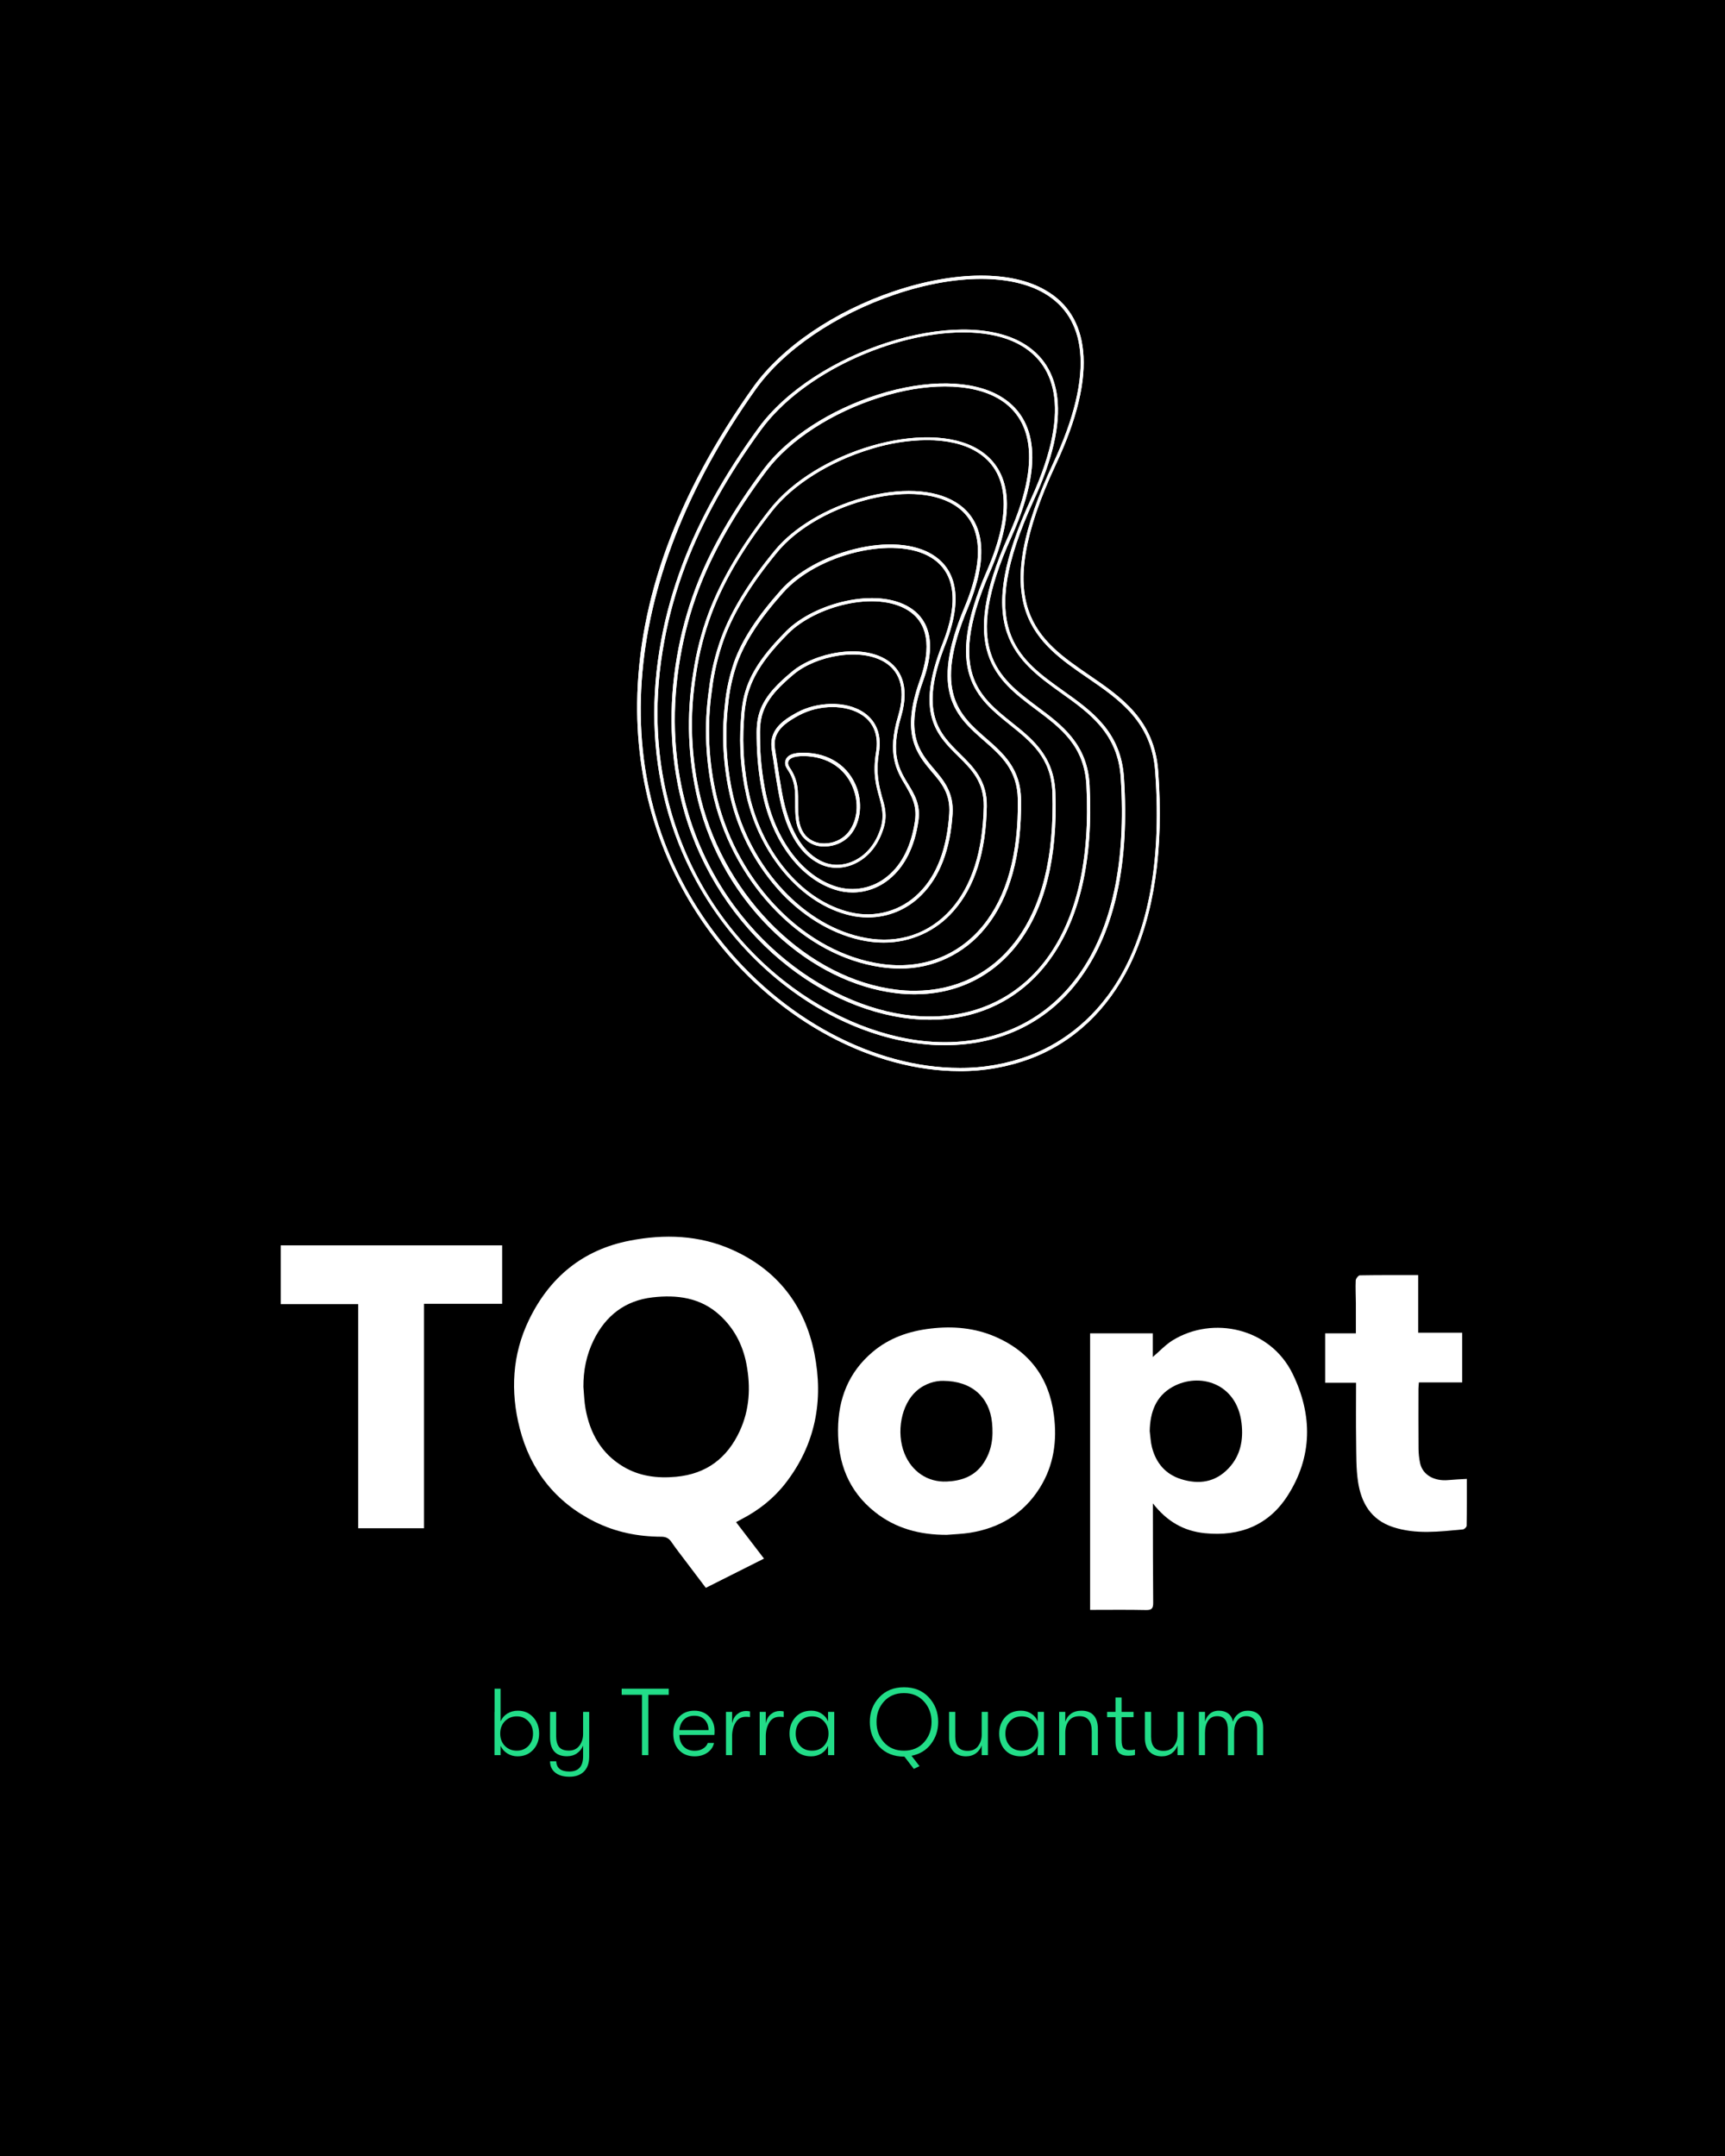 <?xml version="1.0" encoding="utf-8"?>
<!-- Generator: Adobe Illustrator 28.0.0, SVG Export Plug-In . SVG Version: 6.00 Build 0)  -->
<svg version="1.1" id="Layer_1" xmlns="http://www.w3.org/2000/svg" xmlns:xlink="http://www.w3.org/1999/xlink" x="0px" y="0px"
	 viewBox="0 0 400 500" enable-background="new 0 0 400 500" xml:space="preserve">
<rect x="-40" y="-50" fill="#FFFFFF" width="480" height="600"/>
<rect x="-40" y="-50" width="480" height="600"/>
<g>
	<path fill="#FFFFFF" d="M177.158,361.456c-4.504,2.265-8.905,4.478-13.488,6.783c-1.542-2.037-3.107-4.096-4.663-6.162
		c-1.121-1.489-2.275-2.956-3.327-4.491c-0.6-0.876-1.285-1.198-2.363-1.202c-5.381-0.02-10.566-1.063-15.4-3.472
		c-9.124-4.546-14.911-11.95-17.404-21.674c-2.186-8.526-1.757-17.083,2.149-25.149c4.779-9.869,12.458-16.25,23.369-18.372
		c8.072-1.57,16.117-1.286,23.679,2.076c10.471,4.656,16.913,12.912,19.137,24.079c2.172,10.905,0.263,21.133-6.706,30.11
		c-2.752,3.545-6.206,6.267-10.187,8.329c-0.373,0.193-0.738,0.401-1.268,0.69C172.846,355.822,174.958,358.581,177.158,361.456z
		 M135.281,321.626c0.156,1.689,0.192,3.4,0.491,5.064c1.02,5.691,3.684,10.419,8.75,13.438c3.747,2.234,7.878,2.759,12.246,2.353
		c7.061-0.656,11.852-4.336,14.75-10.577c2.305-4.965,2.587-10.221,1.569-15.564c-0.851-4.464-2.87-8.315-6.234-11.381
		c-4.444-4.05-9.904-4.73-15.539-4.083c-6.342,0.729-10.872,4.217-13.672,9.957C135.976,314.245,135.263,317.838,135.281,321.626z"
		/>
	<path fill="#FFFFFF" d="M252.776,373.353c0-21.497,0-42.778,0-64.142c4.855,0,9.627,0,14.533,0c0,1.861,0,3.65,0,5.496
		c1.605-1.367,2.967-2.865,4.625-3.882c9.34-5.727,22.6-2.878,27.799,7.761c4.666,9.548,4.648,19.261-1.198,28.342
		c-4.383,6.808-11.052,9.443-19.122,8.64c-4.924-0.49-8.818-2.73-12.078-6.917c0,0.938-0.001,1.497,0,2.056
		c0.014,6.979,0.001,13.958,0.07,20.936c0.013,1.268-0.247,1.773-1.649,1.743C261.496,373.294,257.233,373.353,252.776,373.353z
		 M266.601,331.887c0.166,1.256,0.21,2.543,0.522,3.761c0.935,3.639,3.144,6.255,6.771,7.387c4.086,1.275,7.884,0.756,10.972-2.498
		c2.815-2.966,3.486-6.643,3.028-10.502c-1.113-9.387-9.878-11.814-15.995-8.401C267.985,323.817,266.682,327.572,266.601,331.887z"
		/>
	<path fill="#FFFFFF" d="M219.526,355.948c-6.161,0.014-11.826-1.439-16.699-5.333c-6.109-4.881-8.557-11.396-8.501-19.057
		c0.052-7.189,2.449-13.311,8.007-18.013c3.879-3.282,8.445-4.847,13.484-5.441c5.184-0.611,10.217-0.153,14.954,1.884
		c7.952,3.42,12.492,9.539,13.612,18.189c0.776,5.991-0.028,11.669-3.237,16.822c-3.732,5.992-9.288,9.364-16.223,10.468
		C223.144,355.75,221.326,355.794,219.526,355.948z M218.723,320.237c-1.794-0.042-4.205,0.571-6.227,2.363
		c-3.502,3.105-4.742,9.558-2.77,14.463c1.665,4.142,5.319,6.718,9.8,6.523c3.302-0.144,6.352-1.133,8.4-4.071
		c2.053-2.946,2.472-6.176,2.099-9.675C229.407,324.049,225.381,320.267,218.723,320.237z"/>
	<path fill="#FFFFFF" d="M98.321,302.373c0,17.435,0,34.683,0,52.045c-5.107,0-10.096,0-15.256,0c0-17.253,0-34.538,0-51.974
		c-6.067,0-11.968,0-17.974,0c0-4.601,0-9.053,0-13.636c17.068,0,34.16,0,51.35,0c0,4.477,0,8.926,0,13.565
		C110.426,302.373,104.432,302.373,98.321,302.373z"/>
	<path fill="#FFFFFF" d="M340.131,342.974c0,3.758,0.021,7.314-0.039,10.868c-0.005,0.299-0.534,0.819-0.855,0.848
		c-5.444,0.497-10.896,1.224-16.273-0.56c-5.081-1.686-7.321-5.619-8.058-10.489c-0.466-3.08-0.398-6.249-0.444-9.38
		c-0.066-4.466-0.017-8.933-0.017-13.576c-2.417,0-4.733,0-7.159,0c0-3.879,0-7.582,0-11.469c2.299,0,4.616,0,7.12,0
		c0-2.449,0.01-4.72-0.003-6.992c-0.01-1.758-0.114-3.519-0.031-5.272c0.02-0.427,0.607-1.179,0.944-1.185
		c4.469-0.08,8.94-0.053,13.539-0.053c0,4.481,0,8.829,0,13.352c3.449,0,6.775,0,10.207,0c0,3.921,0,7.665,0,11.531
		c-3.339,0-6.627,0-10.043,0c-0.04,0.568-0.099,1.024-0.1,1.481c-0.005,4.635-0.024,9.271,0.016,13.906
		c0.01,1.108,0.126,2.236,0.359,3.318c0.587,2.725,3.235,4.257,6.58,3.941C337.237,343.116,338.607,343.068,340.131,342.974z"/>
</g>
<g>
	<g>
		<defs>
			<rect id="SVGID_1_" x="146.667" y="62.667" width="122.667" height="185.979"/>
		</defs>
		<clipPath id="SVGID_00000152946511814369548670000010028176512886883217_">
			<use xlink:href="#SVGID_1_"  overflow="visible"/>
		</clipPath>
		<g clip-path="url(#SVGID_00000152946511814369548670000010028176512886883217_)">
			<path fill="#FFFFFF" d="M268.562,178.776c-0.885-11.844-8.557-17.12-16.016-22.214c-11.88-8.156-23.135-15.865-7.672-48.927
				c4.906-10.479,7.01-19.339,6.271-26.349c-0.661-6.307-3.578-11.031-8.672-13.948c-7.896-4.651-21.031-4.536-35.089,0.188
				c-13.948,4.682-26.203,13.062-32.807,22.359c-17.562,24.688-26.568,49.297-26.823,73.135c-0.224,20.26,6.052,39.188,18.115,54.76
				c14.948,19.297,36.828,30.625,56.641,30.625c5.646,0.036,11.255-0.958,16.573-2.953c9.922-3.797,17.818-11.292,22.911-21.656
				C267.677,212.099,269.891,196.969,268.562,178.776z M238.823,244.755c-5.203,1.953-10.74,2.953-16.312,2.911
				c-19.594,0-41.25-11.214-56.047-30.328c-26.646-34.354-23.359-81.844,8.745-127.01c6.531-9.188,18.635-17.417,32.432-22.068
				c7.089-2.396,13.875-3.578,19.891-3.578c5.792,0,10.812,1.109,14.615,3.323c4.87,2.839,7.672,7.344,8.302,13.432
				c0.698,6.859-1.365,15.604-6.203,25.938c-7.12,15.276-9.151,26.198-6.38,34.427c2.469,7.271,8.484,11.401,14.318,15.391
				c7.302,5.016,14.87,10.182,15.682,21.656C271.255,225.198,251.109,240.031,238.823,244.755z M246.573,160.219
				c-10.516-7.495-20.479-14.578-6.865-44.208c4.354-9.411,6.198-17.38,5.464-23.729c-0.667-5.719-3.323-9.958-7.974-12.693
				c-15.052-8.818-48.339,1.849-61.365,19.708c-7.75,10.625-13.651,21.214-17.526,31.438c-2.177,5.755-3.875,11.698-4.984,17.714
				c-2.432,13.099-2.099,25.865,1.036,37.932c3.911,15.167,12.286,28.818,24.057,39.188c10.922,9.594,23.875,15.495,36.495,16.641
				c1.438,0.146,2.844,0.182,4.245,0.182c13.099,0,24.24-5.531,31.583-15.865c7.859-10.958,11.182-26.495,9.891-46.125
				C259.969,169.734,253.177,164.901,246.573,160.219z M250.115,226.12c-8.01,11.219-20.516,16.677-35.167,15.385
				c-23.172-2.104-51.182-21.734-59.891-55.312c-3.099-11.953-3.427-24.609-0.995-37.599c1.109-6.016,2.771-11.88,4.948-17.604
				c3.87-10.182,9.74-20.698,17.453-31.286c9.703-13.323,30.771-22.62,46.896-22.62c5.203,0,9.891,0.958,13.505,3.099
				c6.646,3.911,12.438,13.245,2.219,35.495c-6.312,13.693-8.083,23.542-5.609,30.995c2.214,6.609,7.526,10.406,12.693,14.099
				c6.422,4.573,13.099,9.333,13.724,19.667C261.146,199.922,257.865,215.307,250.115,226.12z M240.557,163.906
				c-9.151-6.865-17.786-13.359-5.979-39.484c9.078-20.255,3.578-28.891-2.656-32.542c-6.422-3.802-17.01-3.953-28.302-0.37
				c-11.104,3.505-21.031,9.964-26.495,17.229c-7.156,9.557-12.51,18.859-15.865,27.75c-1.922,5.13-3.359,10.406-4.281,15.792
				c-1.995,11.625-1.625,22.99,1.104,33.766c3.396,13.505,10.74,25.682,21.036,35.016c9.594,8.635,20.995,14.026,32.177,15.203
				c1.438,0.151,2.875,0.224,4.318,0.224c11.328,0,21.068-4.76,27.672-13.729c7.083-9.594,10.26-23.281,9.375-40.661
				C252.182,172.578,246.276,168.151,240.557,163.906z M242.734,222.318c-7.271,9.854-18.411,14.505-31.328,13.214
				c-20.333-2.104-44.943-19.854-52.583-49.708c-2.729-10.661-3.062-21.917-1.068-33.427c0.922-5.354,2.323-10.594,4.24-15.646
				c3.323-8.786,8.635-18.083,15.76-27.568c5.385-7.156,15.161-13.505,26.125-16.974c5.385-1.734,10.589-2.583,15.24-2.583
				c4.943,0,9.224,0.964,12.432,2.844c5.979,3.505,11.219,11.844,2.365,31.625c-12.068,26.677-2.771,33.651,6.198,40.365
				c5.828,4.354,11.328,8.49,11.807,17.641C252.807,199.328,249.708,212.833,242.734,222.318z M234.615,167.557
				c-3.724-2.984-7.562-6.047-9.115-11.104c-1.771-5.719-0.479-13.469,3.984-23.651c7.75-17.714,2.807-25.354-2.729-28.635
				c-11.917-7.125-37.635,0.37-48.302,14.021c-6.677,8.526-11.292,16.385-14.167,24.021c-1.661,4.464-2.844,9.115-3.542,13.839
				c-1.625,9.854-1.255,19.927,1.104,29.63c2.917,11.807,9.188,22.547,18.083,30.885c8.229,7.714,18.115,12.583,27.859,13.766
				c1.438,0.182,2.911,0.255,4.354,0.255c9.594,0,17.932-4.021,23.76-11.547c6.385-8.266,9.375-20.115,8.818-35.203
				C244.432,175.417,239.448,171.396,234.615,167.557z M235.318,218.521c-5.682,7.339-13.802,11.25-23.208,11.25
				c-1.443,0-2.844-0.073-4.245-0.255c-20.406-2.474-39.484-21.036-45.312-44.099c-2.365-9.594-2.734-19.552-1.109-29.333
				c0.703-4.688,1.88-9.26,3.542-13.724c2.844-7.568,7.417-15.354,14.062-23.839c4.833-6.161,13.427-11.552,23.021-14.427
				c4.172-1.292,8.49-1.995,12.88-2.031c4.542,0,8.49,0.885,11.438,2.656c7.568,4.5,8.38,14.094,2.438,27.714
				c-10.146,23.208-2.286,29.521,5.349,35.646c4.911,3.948,9.557,7.635,9.854,15.646
				C244.505,198.703,241.589,210.365,235.318,218.521z M228.641,171.214c-6.089-5.312-12.365-10.812-4.281-30.036
				c6.38-15.203,1.99-21.844-2.844-24.76c-5.016-3.026-12.875-3.396-21.51-0.958c-8.339,2.323-15.943,6.859-20.297,12.141
				c-6.052,7.339-10.146,14.021-12.474,20.328c-1.401,3.875-2.359,7.859-2.839,11.922c-1.219,8.484-0.812,17.12,1.182,25.458
				c5.016,20.333,20.922,36.385,38.63,38.969c1.443,0.219,2.917,0.328,4.391,0.328c7.714,0.115,15.057-3.391,19.891-9.406
				c5.682-6.938,8.453-16.938,8.266-29.781C236.682,178.224,232.589,174.646,228.641,171.214z M227.901,214.719
				c-5.792,7.047-14.172,10.182-23.578,8.818c-17.453-2.547-33.062-18.339-38.047-38.448c-1.99-8.229-2.396-16.792-1.177-25.167
				c0.479-4.021,1.438-7.969,2.802-11.771c2.286-6.234,6.349-12.807,12.359-20.109c4.245-5.167,11.698-9.635,19.927-11.922
				c8.453-2.359,16.089-2.026,20.922,0.885c6.568,3.948,7.417,12.214,2.547,23.839c-8.302,19.703-1.807,25.385,4.464,30.885
				c4.026,3.505,7.786,6.828,7.896,13.651C236.203,198.036,233.474,207.891,227.901,214.719z M222.625,174.828
				c-4.76-4.688-9.672-9.557-3.432-25.312c5.016-12.656,1.182-18.339-2.953-20.885c-4.245-2.62-10.849-3.099-18.083-1.292
				c-6.974,1.734-13.391,5.312-17.156,9.594c-5.5,6.198-8.927,11.474-10.776,16.604c-1.104,3.25-1.844,6.568-2.141,10
				c-0.807,7.125-0.365,14.318,1.255,21.292c1.958,8.453,6.125,16.198,12.068,22.51c5.573,5.792,12.396,9.667,19.26,10.885
				c1.401,0.255,2.807,0.37,4.245,0.37c6.198,0.036,12.104-2.62,16.161-7.271c4.984-5.609,7.568-13.766,7.75-24.318
				C228.932,181.026,225.724,177.891,222.625,174.828z M220.521,210.88c-5.057,5.682-12.068,8.042-19.74,6.641
				c-14.099-2.547-26.755-16.052-30.74-32.839c-1.589-6.901-2.031-14.021-1.219-21.036c0.297-3.354,0.995-6.641,2.104-9.812
				c1.844-5.057,5.203-10.26,10.661-16.385c8.01-9.042,25.943-13.318,34.318-8.151c5.573,3.427,6.495,10.328,2.656,19.958
				c-6.417,16.203-1.328,21.219,3.583,26.089c3.135,3.062,6.052,5.979,5.974,11.698C227.901,197.411,225.354,205.417,220.521,210.88
				z M214.062,157.891c3.651-10.146,0.37-14.833-3.062-16.974c-7.714-4.87-22.214-1.068-28.708,5.464
				c-3.505,3.542-7.307,7.823-9.115,12.911c-1.031,2.88-1.255,5.573-1.401,8.083c-0.406,5.755,0.036,11.51,1.292,17.12
				c3.208,14.026,12.875,25.203,24.021,27.786c1.365,0.333,2.766,0.479,4.208,0.479c4.646,0,9.078-1.844,12.359-5.167
				c4.281-4.24,6.719-10.625,7.234-18.891c0.292-4.87-1.995-7.641-4.245-10.297C213.177,174.349,209.672,170.104,214.062,157.891z
				 M220.115,188.667c-0.516,8.078-2.844,14.281-7.01,18.411c-4.135,4.172-10.146,5.87-15.87,4.505
				c-10.922-2.547-20.328-13.469-23.469-27.234c-1.214-5.536-1.656-11.255-1.292-16.901c0.151-2.474,0.37-5.094,1.37-7.859
				c1.771-4.979,5.495-9.188,8.927-12.656c6.312-6.349,20.37-10.073,27.786-5.385c4.573,2.875,5.5,8.448,2.766,16.125
				c-4.536,12.62-0.698,17.193,2.698,21.255C218.307,181.547,220.411,184.089,220.115,188.667z M208.932,166.266
				c2.25-7.599-0.479-11.328-3.172-13.135c-5.979-3.948-16.828-1.807-22.141,2.656c-2.917,2.438-6.125,5.354-7.453,9.229
				c-0.74,2.214-0.74,4.276-0.703,6.161c0.036,4.354,0.479,8.672,1.365,12.948c2.328,11.109,8.75,19.599,16.719,22.177
				c1.328,0.443,2.729,0.667,4.13,0.667c3.141,0,6.167-1.109,8.562-3.099c3.542-2.88,5.87-7.526,6.714-13.432
				c0.557-3.802-0.844-6.089-2.323-8.526C208.526,178.443,206.349,174.901,208.932,166.266z M212.182,190.292
				c-0.812,5.719-3.026,10.219-6.422,12.948c-3.323,2.771-7.859,3.656-11.995,2.328c-7.708-2.474-13.948-10.776-16.198-21.625
				c-0.849-4.208-1.328-8.484-1.328-12.802c-0.036-1.885-0.036-3.839,0.667-5.906c1.255-3.688,4.391-6.531,7.193-8.891
				c5.13-4.281,15.573-6.349,21.292-2.62c3.578,2.359,4.578,6.604,2.88,12.286c-2.656,8.927-0.333,12.802,1.734,16.198
				C211.406,184.682,212.661,186.75,212.182,190.292z M203.802,174.609c0.849-5.13-1.365-7.859-3.354-9.266
				c-4.354-3.062-11.292-2.469-15.536-0.146c-1.953,1.068-4.906,2.693-5.792,5.573c-0.443,1.438-0.224,2.766-0.036,3.948
				l0.036,0.297c0.182,1.104,0.37,2.214,0.516,3.318c0.26,1.771,0.552,3.615,0.885,5.391c1.51,8.557,4.651,14.13,9.375,16.531
				c1.25,0.661,2.693,0.995,4.094,0.995c1.625,0,3.245-0.406,4.688-1.182c2.911-1.51,5.052-4.281,6.198-7.969
				c0.922-2.953,0.333-4.984-0.37-7.344C203.844,182.208,203.031,179.37,203.802,174.609z M204.245,191.911
				c-1.068,3.505-3.099,6.089-5.828,7.531c-2.729,1.438-5.646,1.474-8.156,0.182c-4.464-2.286-7.49-7.677-8.964-16.016
				c-0.333-1.807-0.594-3.542-0.885-5.385c-0.188-1.109-0.333-2.214-0.516-3.323l-0.042-0.292c-0.182-1.146-0.401-2.328,0-3.62
				c0.74-2.359,3.104-3.839,5.464-5.125c2.401-1.255,5.021-1.885,7.714-1.885c2.547,0,5.089,0.594,7.047,1.958
				c2.62,1.844,3.688,4.76,3.062,8.557c-0.812,4.911,0.036,7.859,0.776,10.443C204.505,187.193,205.057,189.182,204.245,191.911z
				 M186.385,174.573c-0.958,0-3.833-0.042-4.276,1.917c-0.224,0.885,0.255,1.589,0.661,2.214l0.146,0.224
				c0.812,1.328,1.292,2.839,1.406,4.427c0.073,0.885,0.073,1.844,0.073,2.802c0,2.844-0.036,5.792,1.88,8.047
				c1.255,1.401,3.026,2.177,4.906,2.099h0.042c2.135,0,4.24-0.844,5.719-2.396c2.469-2.693,3.172-7.047,1.771-11.109
				C196.87,177.708,192.292,174.609,186.385,174.573z M196.349,193.427c-1.365,1.401-3.245,2.177-5.203,2.177
				c-1.656,0.036-3.245-0.63-4.354-1.844c-1.734-2.068-1.734-4.875-1.734-7.604c0-0.958,0-1.953-0.073-2.875
				c-0.109-1.661-0.625-3.286-1.51-4.724l-0.151-0.224c-0.328-0.516-0.698-1.068-0.552-1.625c0.224-0.922,1.438-1.365,3.578-1.365
				c5.573,0.036,9.891,2.953,11.589,7.75C199.302,186.859,198.677,190.917,196.349,193.427z"/>
			<path fill="#FFFFFF" d="M268.562,178.776c-0.885-11.844-8.557-17.12-16.016-22.214c-11.88-8.156-23.135-15.865-7.672-48.927
				c4.906-10.479,7.01-19.339,6.271-26.349c-0.661-6.307-3.578-11.031-8.672-13.948c-7.896-4.651-21.031-4.536-35.089,0.188
				c-13.948,4.682-26.203,13.062-32.807,22.359c-17.562,24.688-26.568,49.297-26.823,73.135c-0.224,20.26,6.052,39.188,18.115,54.76
				c14.948,19.297,36.828,30.625,56.641,30.625c5.646,0.036,11.255-0.958,16.573-2.953c9.922-3.797,17.818-11.292,22.911-21.656
				C267.677,212.099,269.891,196.969,268.562,178.776z M238.823,244.755c-5.203,1.953-10.74,2.953-16.312,2.911
				c-19.594,0-41.25-11.214-56.047-30.328c-26.646-34.354-23.359-81.844,8.745-127.01c6.531-9.188,18.635-17.417,32.432-22.068
				c7.089-2.396,13.875-3.578,19.891-3.578c5.792,0,10.812,1.109,14.615,3.323c4.87,2.839,7.672,7.344,8.302,13.432
				c0.698,6.859-1.365,15.604-6.203,25.938c-7.12,15.276-9.151,26.198-6.38,34.427c2.469,7.271,8.484,11.401,14.318,15.391
				c7.302,5.016,14.87,10.182,15.682,21.656C271.255,225.198,251.109,240.031,238.823,244.755z M246.573,160.219
				c-10.516-7.495-20.479-14.578-6.865-44.208c4.354-9.411,6.198-17.38,5.464-23.729c-0.667-5.719-3.323-9.958-7.974-12.693
				c-15.052-8.818-48.339,1.849-61.365,19.708c-7.75,10.625-13.651,21.214-17.526,31.438c-2.177,5.755-3.875,11.698-4.984,17.714
				c-2.432,13.099-2.099,25.865,1.036,37.932c3.911,15.167,12.286,28.818,24.057,39.188c10.922,9.594,23.875,15.495,36.495,16.641
				c1.438,0.146,2.844,0.182,4.245,0.182c13.099,0,24.24-5.531,31.583-15.865c7.859-10.958,11.182-26.495,9.891-46.125
				C259.969,169.734,253.177,164.901,246.573,160.219z M250.115,226.12c-8.01,11.219-20.516,16.677-35.167,15.385
				c-23.172-2.104-51.182-21.734-59.891-55.312c-3.099-11.953-3.427-24.609-0.995-37.599c1.109-6.016,2.771-11.88,4.948-17.604
				c3.87-10.182,9.74-20.698,17.453-31.286c9.703-13.323,30.771-22.62,46.896-22.62c5.203,0,9.891,0.958,13.505,3.099
				c6.646,3.911,12.438,13.245,2.219,35.495c-6.312,13.693-8.083,23.542-5.609,30.995c2.214,6.609,7.526,10.406,12.693,14.099
				c6.422,4.573,13.099,9.333,13.724,19.667C261.146,199.922,257.865,215.307,250.115,226.12z M240.557,163.906
				c-9.151-6.865-17.786-13.359-5.979-39.484c9.078-20.255,3.578-28.891-2.656-32.542c-6.422-3.802-17.01-3.953-28.302-0.37
				c-11.104,3.505-21.031,9.964-26.495,17.229c-7.156,9.557-12.51,18.859-15.865,27.75c-1.922,5.13-3.359,10.406-4.281,15.792
				c-1.995,11.625-1.625,22.99,1.104,33.766c3.396,13.505,10.74,25.682,21.036,35.016c9.594,8.635,20.995,14.026,32.177,15.203
				c1.438,0.151,2.875,0.224,4.318,0.224c11.328,0,21.068-4.76,27.672-13.729c7.083-9.594,10.26-23.281,9.375-40.661
				C252.182,172.578,246.276,168.151,240.557,163.906z M242.734,222.318c-7.271,9.854-18.411,14.505-31.328,13.214
				c-20.333-2.104-44.943-19.854-52.583-49.708c-2.729-10.661-3.062-21.917-1.068-33.427c0.922-5.354,2.323-10.594,4.24-15.646
				c3.323-8.786,8.635-18.083,15.76-27.568c5.385-7.156,15.161-13.505,26.125-16.974c5.385-1.734,10.589-2.583,15.24-2.583
				c4.943,0,9.224,0.964,12.432,2.844c5.979,3.505,11.219,11.844,2.365,31.625c-12.068,26.677-2.771,33.651,6.198,40.365
				c5.828,4.354,11.328,8.49,11.807,17.641C252.807,199.328,249.708,212.833,242.734,222.318z M234.615,167.557
				c-3.724-2.984-7.562-6.047-9.115-11.104c-1.771-5.719-0.479-13.469,3.984-23.651c7.75-17.714,2.807-25.354-2.729-28.635
				c-11.917-7.125-37.635,0.37-48.302,14.021c-6.677,8.526-11.292,16.385-14.167,24.021c-1.661,4.464-2.844,9.115-3.542,13.839
				c-1.625,9.854-1.255,19.927,1.104,29.63c2.917,11.807,9.188,22.547,18.083,30.885c8.229,7.714,18.115,12.583,27.859,13.766
				c1.438,0.182,2.911,0.255,4.354,0.255c9.594,0,17.932-4.021,23.76-11.547c6.385-8.266,9.375-20.115,8.818-35.203
				C244.432,175.417,239.448,171.396,234.615,167.557z M235.318,218.521c-5.682,7.339-13.802,11.25-23.208,11.25
				c-1.443,0-2.844-0.073-4.245-0.255c-20.406-2.474-39.484-21.036-45.312-44.099c-2.365-9.594-2.734-19.552-1.109-29.333
				c0.703-4.688,1.88-9.26,3.542-13.724c2.844-7.568,7.417-15.354,14.062-23.839c4.833-6.161,13.427-11.552,23.021-14.427
				c4.172-1.292,8.49-1.995,12.88-2.031c4.542,0,8.49,0.885,11.438,2.656c7.568,4.5,8.38,14.094,2.438,27.714
				c-10.146,23.208-2.286,29.521,5.349,35.646c4.911,3.948,9.557,7.635,9.854,15.646
				C244.505,198.703,241.589,210.365,235.318,218.521z M228.641,171.214c-6.089-5.312-12.365-10.812-4.281-30.036
				c6.38-15.203,1.99-21.844-2.844-24.76c-5.016-3.026-12.875-3.396-21.51-0.958c-8.339,2.323-15.943,6.859-20.297,12.141
				c-6.052,7.339-10.146,14.021-12.474,20.328c-1.401,3.875-2.359,7.859-2.839,11.922c-1.219,8.484-0.812,17.12,1.182,25.458
				c5.016,20.333,20.922,36.385,38.63,38.969c1.443,0.219,2.917,0.328,4.391,0.328c7.714,0.115,15.057-3.391,19.891-9.406
				c5.682-6.938,8.453-16.938,8.266-29.781C236.682,178.224,232.589,174.646,228.641,171.214z M227.901,214.719
				c-5.792,7.047-14.172,10.182-23.578,8.818c-17.453-2.547-33.062-18.339-38.047-38.448c-1.99-8.229-2.396-16.792-1.177-25.167
				c0.479-4.021,1.438-7.969,2.802-11.771c2.286-6.234,6.349-12.807,12.359-20.109c4.245-5.167,11.698-9.635,19.927-11.922
				c8.453-2.359,16.089-2.026,20.922,0.885c6.568,3.948,7.417,12.214,2.547,23.839c-8.302,19.703-1.807,25.385,4.464,30.885
				c4.026,3.505,7.786,6.828,7.896,13.651C236.203,198.036,233.474,207.891,227.901,214.719z M222.625,174.828
				c-4.76-4.688-9.672-9.557-3.432-25.312c5.016-12.656,1.182-18.339-2.953-20.885c-4.245-2.62-10.849-3.099-18.083-1.292
				c-6.974,1.734-13.391,5.312-17.156,9.594c-5.5,6.198-8.927,11.474-10.776,16.604c-1.104,3.25-1.844,6.568-2.141,10
				c-0.807,7.125-0.365,14.318,1.255,21.292c1.958,8.453,6.125,16.198,12.068,22.51c5.573,5.792,12.396,9.667,19.26,10.885
				c1.401,0.255,2.807,0.37,4.245,0.37c6.198,0.036,12.104-2.62,16.161-7.271c4.984-5.609,7.568-13.766,7.75-24.318
				C228.932,181.026,225.724,177.891,222.625,174.828z M220.521,210.88c-5.057,5.682-12.068,8.042-19.74,6.641
				c-14.099-2.547-26.755-16.052-30.74-32.839c-1.589-6.901-2.031-14.021-1.219-21.036c0.297-3.354,0.995-6.641,2.104-9.812
				c1.844-5.057,5.203-10.26,10.661-16.385c8.01-9.042,25.943-13.318,34.318-8.151c5.573,3.427,6.495,10.328,2.656,19.958
				c-6.417,16.203-1.328,21.219,3.583,26.089c3.135,3.062,6.052,5.979,5.974,11.698C227.901,197.411,225.354,205.417,220.521,210.88
				z M214.062,157.891c3.651-10.146,0.37-14.833-3.062-16.974c-7.714-4.87-22.214-1.068-28.708,5.464
				c-3.505,3.542-7.307,7.823-9.115,12.911c-1.031,2.88-1.255,5.573-1.401,8.083c-0.406,5.755,0.036,11.51,1.292,17.12
				c3.208,14.026,12.875,25.203,24.021,27.786c1.365,0.333,2.766,0.479,4.208,0.479c4.646,0,9.078-1.844,12.359-5.167
				c4.281-4.24,6.719-10.625,7.234-18.891c0.292-4.87-1.995-7.641-4.245-10.297C213.177,174.349,209.672,170.104,214.062,157.891z
				 M220.115,188.667c-0.516,8.078-2.844,14.281-7.01,18.411c-4.135,4.172-10.146,5.87-15.87,4.505
				c-10.922-2.547-20.328-13.469-23.469-27.234c-1.214-5.536-1.656-11.255-1.292-16.901c0.151-2.474,0.37-5.094,1.37-7.859
				c1.771-4.979,5.495-9.188,8.927-12.656c6.312-6.349,20.37-10.073,27.786-5.385c4.573,2.875,5.5,8.448,2.766,16.125
				c-4.536,12.62-0.698,17.193,2.698,21.255C218.307,181.547,220.411,184.089,220.115,188.667z M208.932,166.266
				c2.25-7.599-0.479-11.328-3.172-13.135c-5.979-3.948-16.828-1.807-22.141,2.656c-2.917,2.438-6.125,5.354-7.453,9.229
				c-0.74,2.214-0.74,4.276-0.703,6.161c0.036,4.354,0.479,8.672,1.365,12.948c2.328,11.109,8.75,19.599,16.719,22.177
				c1.328,0.443,2.729,0.667,4.13,0.667c3.141,0,6.167-1.109,8.562-3.099c3.542-2.88,5.87-7.526,6.714-13.432
				c0.557-3.802-0.844-6.089-2.323-8.526C208.526,178.443,206.349,174.901,208.932,166.266z M212.182,190.292
				c-0.812,5.719-3.026,10.219-6.422,12.948c-3.323,2.771-7.859,3.656-11.995,2.328c-7.708-2.474-13.948-10.776-16.198-21.625
				c-0.849-4.208-1.328-8.484-1.328-12.802c-0.036-1.885-0.036-3.839,0.667-5.906c1.255-3.688,4.391-6.531,7.193-8.891
				c5.13-4.281,15.573-6.349,21.292-2.62c3.578,2.359,4.578,6.604,2.88,12.286c-2.656,8.927-0.333,12.802,1.734,16.198
				C211.406,184.682,212.661,186.75,212.182,190.292z M203.802,174.609c0.849-5.13-1.365-7.859-3.354-9.266
				c-4.354-3.062-11.292-2.469-15.536-0.146c-1.953,1.068-4.906,2.693-5.792,5.573c-0.443,1.438-0.224,2.766-0.036,3.948
				l0.036,0.297c0.182,1.104,0.37,2.214,0.516,3.318c0.26,1.771,0.552,3.615,0.885,5.391c1.51,8.557,4.651,14.13,9.375,16.531
				c1.25,0.661,2.693,0.995,4.094,0.995c1.625,0,3.245-0.406,4.688-1.182c2.911-1.51,5.052-4.281,6.198-7.969
				c0.922-2.953,0.333-4.984-0.37-7.344C203.844,182.208,203.031,179.37,203.802,174.609z M204.245,191.911
				c-1.068,3.505-3.099,6.089-5.828,7.531c-2.729,1.438-5.646,1.474-8.156,0.182c-4.464-2.286-7.49-7.677-8.964-16.016
				c-0.333-1.807-0.594-3.542-0.885-5.385c-0.188-1.109-0.333-2.214-0.516-3.323l-0.042-0.292c-0.182-1.146-0.401-2.328,0-3.62
				c0.74-2.359,3.104-3.839,5.464-5.125c2.401-1.255,5.021-1.885,7.714-1.885c2.547,0,5.089,0.594,7.047,1.958
				c2.62,1.844,3.688,4.76,3.062,8.557c-0.812,4.911,0.036,7.859,0.776,10.443C204.505,187.193,205.057,189.182,204.245,191.911z
				 M186.385,174.573c-0.958,0-3.833-0.042-4.276,1.917c-0.224,0.885,0.255,1.589,0.661,2.214l0.146,0.224
				c0.812,1.328,1.292,2.839,1.406,4.427c0.073,0.885,0.073,1.844,0.073,2.802c0,2.844-0.036,5.792,1.88,8.047
				c1.255,1.401,3.026,2.177,4.906,2.099h0.042c2.135,0,4.24-0.844,5.719-2.396c2.469-2.693,3.172-7.047,1.771-11.109
				C196.87,177.708,192.292,174.609,186.385,174.573z M196.349,193.427c-1.365,1.401-3.245,2.177-5.203,2.177
				c-1.656,0.036-3.245-0.63-4.354-1.844c-1.734-2.068-1.734-4.875-1.734-7.604c0-0.958,0-1.953-0.073-2.875
				c-0.109-1.661-0.625-3.286-1.51-4.724l-0.151-0.224c-0.328-0.516-0.698-1.068-0.552-1.625c0.224-0.922,1.438-1.365,3.578-1.365
				c5.573,0.036,9.891,2.953,11.589,7.75C199.302,186.859,198.677,190.917,196.349,193.427z"/>
		</g>
	</g>
</g>
<g>
	<g transform="translate(84.666, 305.282)">
		<g>
			<path fill="#22DD88" d="M35.43,91.448c1.427,0,2.604,0.5,3.521,1.5c0.927,0.99,1.396,2.26,1.396,3.812
				c0,1.531-0.474,2.792-1.417,3.792c-0.932,0.99-2.125,1.479-3.583,1.479c-0.875,0-1.667-0.224-2.375-0.667
				c-0.698-0.443-1.219-1.031-1.562-1.771v2.167h-1.417V91.719h0.021v-5.375h1.396v7.583c0.333-0.76,0.854-1.365,1.562-1.812
				C33.691,91.672,34.514,91.448,35.43,91.448z M35.18,100.719c1.083,0,1.979-0.365,2.688-1.104c0.708-0.75,1.062-1.698,1.062-2.854
				c0-1.151-0.354-2.104-1.062-2.854c-0.708-0.76-1.604-1.146-2.688-1.146c-1.115,0-2.036,0.375-2.771,1.125
				c-0.724,0.74-1.083,1.698-1.083,2.875c0,1.156,0.359,2.104,1.083,2.854C33.144,100.354,34.066,100.719,35.18,100.719z"/>
		</g>
	</g>
</g>
<g>
	<g transform="translate(94.422, 305.282)">
		<g>
			<path fill="#22DD88" d="M40.787,91.719h1.417v10.375c0,1.625-0.474,2.839-1.417,3.646c-0.792,0.677-1.849,1.021-3.167,1.021
				c-1.448,0-2.573-0.344-3.375-1.021c-0.74-0.625-1.115-1.479-1.125-2.562h1.438c0.068,1.583,1.083,2.375,3.042,2.375
				c2.125,0,3.188-1.182,3.188-3.542v-2.479c-0.292,0.74-0.766,1.333-1.417,1.792c-0.641,0.458-1.417,0.688-2.333,0.688
				c-2.615,0-3.917-1.484-3.917-4.458v-5.833h1.417v5.562c0,1.125,0.219,1.979,0.667,2.562c0.443,0.573,1.208,0.854,2.292,0.854
				c1.052,0,1.865-0.38,2.438-1.146c0.568-0.76,0.854-1.667,0.854-2.708v-5.126H40.787z"/>
		</g>
	</g>
</g>
<g>
	<g transform="translate(107.992, 305.282)">
		<g>
			<path fill="#22DD88" d="M40.872,101.761v-14h-4.708v-1.417h10.917v1.417h-4.729v14H40.872z"/>
		</g>
	</g>
</g>
<g>
	<g transform="translate(116.428, 305.282)">
		<g>
			<path fill="#22DD88" d="M49.268,96.115c0,0.391-0.016,0.708-0.042,0.958h-8.104c0,1.115,0.318,2,0.958,2.667
				c0.635,0.667,1.49,1,2.562,1c0.75,0,1.385-0.156,1.917-0.479c0.542-0.318,0.922-0.76,1.146-1.333h1.438
				c-0.198,0.917-0.708,1.667-1.542,2.25c-0.823,0.573-1.802,0.854-2.938,0.854c-1.516,0-2.724-0.479-3.625-1.438
				c-0.906-0.969-1.354-2.26-1.354-3.875c0-1.583,0.443-2.854,1.333-3.812c0.901-0.969,2.089-1.458,3.562-1.458
				c1.385,0,2.51,0.438,3.375,1.312C48.83,93.636,49.268,94.755,49.268,96.115z M41.122,95.948h6.75
				c-0.016-1-0.312-1.802-0.896-2.417c-0.583-0.609-1.391-0.917-2.417-0.917c-0.99,0-1.792,0.307-2.417,0.917
				C41.528,94.146,41.19,94.948,41.122,95.948z"/>
		</g>
	</g>
</g>
<g>
	<g transform="translate(124.93, 305.282)">
		<g>
			<path fill="#22DD88" d="M43.414,101.761V91.719h1.417v2.646c0.208-0.943,0.609-1.651,1.208-2.125
				c0.594-0.484,1.276-0.729,2.042-0.729c0.276,0,0.573,0.036,0.896,0.104v1.312c-0.307-0.042-0.62-0.062-0.938-0.062
				c-1.083,0-1.891,0.453-2.417,1.354c-0.531,0.891-0.792,1.958-0.792,3.208v4.333L43.414,101.761L43.414,101.761z"/>
		</g>
	</g>
</g>
<g>
	<g transform="translate(130.79, 305.282)">
		<g>
			<path fill="#22DD88" d="M45.368,101.761V91.719h1.417v2.646c0.208-0.943,0.609-1.651,1.208-2.125
				c0.594-0.484,1.276-0.729,2.042-0.729c0.276,0,0.573,0.036,0.896,0.104v1.312c-0.307-0.042-0.62-0.062-0.938-0.062
				c-1.083,0-1.891,0.453-2.417,1.354c-0.531,0.891-0.792,1.958-0.792,3.208v4.333L45.368,101.761L45.368,101.761z"/>
		</g>
	</g>
</g>
<g>
	<g transform="translate(136.651, 305.282)">
		<g>
			<path fill="#22DD88" d="M51.446,102.031c-1.542,0-2.766-0.49-3.667-1.479c-0.906-1-1.354-2.26-1.354-3.792
				c0-1.526,0.458-2.792,1.375-3.792c0.917-1.01,2.135-1.521,3.667-1.521c0.917,0,1.714,0.229,2.396,0.688
				c0.693,0.448,1.193,1.042,1.5,1.792v-2.208H56.8v10.042h-1.438v-2.167c-0.307,0.724-0.812,1.312-1.521,1.771
				C53.134,101.808,52.331,102.031,51.446,102.031z M51.634,100.719c1.167,0,2.094-0.38,2.792-1.146
				c0.693-0.76,1.042-1.698,1.042-2.812c0-1.125-0.349-2.068-1.042-2.833c-0.698-0.776-1.625-1.167-2.792-1.167
				c-1.141,0-2.057,0.385-2.75,1.146c-0.682,0.75-1.021,1.703-1.021,2.854c0,1.156,0.339,2.104,1.021,2.854
				C49.576,100.354,50.493,100.719,51.634,100.719z"/>
		</g>
	</g>
</g>
<g>
	<g transform="translate(150.617, 305.282)">
		<g>
			<path fill="#22DD88" d="M66.935,94.052c0,1.932-0.557,3.635-1.667,5.104c-1.099,1.458-2.604,2.375-4.521,2.75l1.854,2.396
				l-1.312,0.646l-2.188-2.854h-0.083c-2.391,0-4.312-0.776-5.771-2.333c-1.448-1.568-2.167-3.469-2.167-5.708
				c0-2.234,0.719-4.13,2.167-5.688c1.458-1.568,3.38-2.354,5.771-2.354c2.385,0,4.302,0.786,5.75,2.354
				C66.211,89.922,66.935,91.818,66.935,94.052z M54.351,98.781c1.167,1.292,2.714,1.938,4.646,1.938
				c1.943,0,3.49-0.646,4.646-1.938c1.167-1.302,1.75-2.88,1.75-4.729c0-1.859-0.583-3.438-1.75-4.729
				c-1.156-1.302-2.703-1.958-4.646-1.958c-1.932,0-3.479,0.656-4.646,1.958c-1.156,1.292-1.724,2.87-1.708,4.729
				C52.627,95.901,53.195,97.479,54.351,98.781z"/>
		</g>
	</g>
</g>
<g>
	<g transform="translate(163.823, 305.282)">
		<g>
			<path fill="#22DD88" d="M60.17,102.031c-1.182,0-2.135-0.359-2.854-1.083c-0.708-0.734-1.062-1.792-1.062-3.167v-6.062h1.438
				v5.75c0,2.198,0.948,3.292,2.854,3.292c1.083,0,1.896-0.365,2.438-1.104c0.552-0.75,0.833-1.615,0.833-2.604V91.72h1.438v10.042
				h-1.438V99.49c-0.25,0.74-0.698,1.349-1.333,1.833C61.842,101.792,61.071,102.031,60.17,102.031z"/>
		</g>
	</g>
</g>
<g>
	<g transform="translate(173.117, 305.282)">
		<g>
			<path fill="#22DD88" d="M63.602,102.031c-1.542,0-2.766-0.49-3.667-1.479c-0.906-1-1.354-2.26-1.354-3.792
				c0-1.526,0.458-2.792,1.375-3.792c0.917-1.01,2.135-1.521,3.667-1.521c0.917,0,1.714,0.229,2.396,0.688
				c0.693,0.448,1.193,1.042,1.5,1.792v-2.208h1.438v10.042h-1.438v-2.167c-0.307,0.724-0.812,1.312-1.521,1.771
				C65.289,101.808,64.487,102.031,63.602,102.031z M63.789,100.719c1.167,0,2.094-0.38,2.792-1.146
				c0.693-0.76,1.042-1.698,1.042-2.812c0-1.125-0.349-2.068-1.042-2.833c-0.698-0.776-1.625-1.167-2.792-1.167
				c-1.141,0-2.057,0.385-2.75,1.146c-0.682,0.75-1.021,1.703-1.021,2.854c0,1.156,0.339,2.104,1.021,2.854
				C61.732,100.354,62.649,100.719,63.789,100.719z"/>
		</g>
	</g>
</g>
<g>
	<g transform="translate(182.874, 305.282)">
		<g>
			<path fill="#22DD88" d="M62.729,101.761V91.719h1.417v2.312c0.234-0.776,0.672-1.401,1.312-1.875
				c0.651-0.469,1.464-0.708,2.438-0.708c1.26,0,2.214,0.37,2.854,1.104c0.635,0.724,0.958,1.771,0.958,3.146v6.062h-1.417v-5.479
				c0-2.375-0.953-3.562-2.854-3.562c-1.073,0-1.891,0.354-2.458,1.062c-0.557,0.708-0.833,1.667-0.833,2.875v5.104h-1.417V101.761z
				"/>
		</g>
	</g>
</g>
<g>
	<g transform="translate(192.168, 305.282)">
		<g>
			<path fill="#22DD88" d="M69.681,100.594c0.51,0,0.958-0.047,1.333-0.146v1.271c-0.375,0.109-0.917,0.167-1.625,0.167
				c-0.391,0-0.724-0.036-1-0.104c-0.281-0.052-0.578-0.188-0.896-0.396c-0.307-0.219-0.552-0.573-0.729-1.062
				c-0.182-0.5-0.271-1.109-0.271-1.833v-5.542h-1.938V91.72h1.938v-3.333h1.417v3.333h2.771v1.229H67.91v5.271
				c0,0.958,0.146,1.599,0.438,1.917C68.65,100.443,69.098,100.594,69.681,100.594z"/>
		</g>
	</g>
</g>
<g>
	<g transform="translate(197.88, 305.282)">
		<g>
			<path fill="#22DD88" d="M71.522,102.031c-1.182,0-2.135-0.359-2.854-1.083c-0.708-0.734-1.062-1.792-1.062-3.167v-6.062h1.438
				v5.75c0,2.198,0.948,3.292,2.854,3.292c1.083,0,1.896-0.365,2.438-1.104c0.552-0.75,0.833-1.615,0.833-2.604V91.72h1.438v10.042
				h-1.438V99.49c-0.25,0.74-0.698,1.349-1.333,1.833C73.194,101.792,72.424,102.031,71.522,102.031z"/>
		</g>
	</g>
</g>
<g>
	<g transform="translate(207.174, 305.282)">
		<g>
			<path fill="#22DD88" d="M70.829,101.761V91.719h1.417v2.271c0.193-0.708,0.552-1.302,1.083-1.792
				c0.542-0.5,1.255-0.75,2.146-0.75c0.859,0,1.573,0.219,2.146,0.646c0.568,0.432,0.938,1.062,1.104,1.896
				c0.208-0.719,0.615-1.323,1.229-1.812c0.625-0.484,1.354-0.729,2.188-0.729c1.167,0,2.052,0.344,2.667,1.021
				c0.609,0.682,0.917,1.661,0.917,2.938v6.354H84.33V95.7c0-1.026-0.229-1.776-0.688-2.25c-0.448-0.484-1.057-0.729-1.833-0.729
				c-0.891,0-1.583,0.344-2.083,1.021c-0.49,0.682-0.729,1.646-0.729,2.896v5.125h-1.438V95.99c0-2.177-0.828-3.271-2.479-3.271
				c-0.932,0-1.641,0.354-2.125,1.062c-0.474,0.698-0.708,1.646-0.708,2.854v5.125h-1.418V101.761z"/>
		</g>
	</g>
</g>
</svg>
